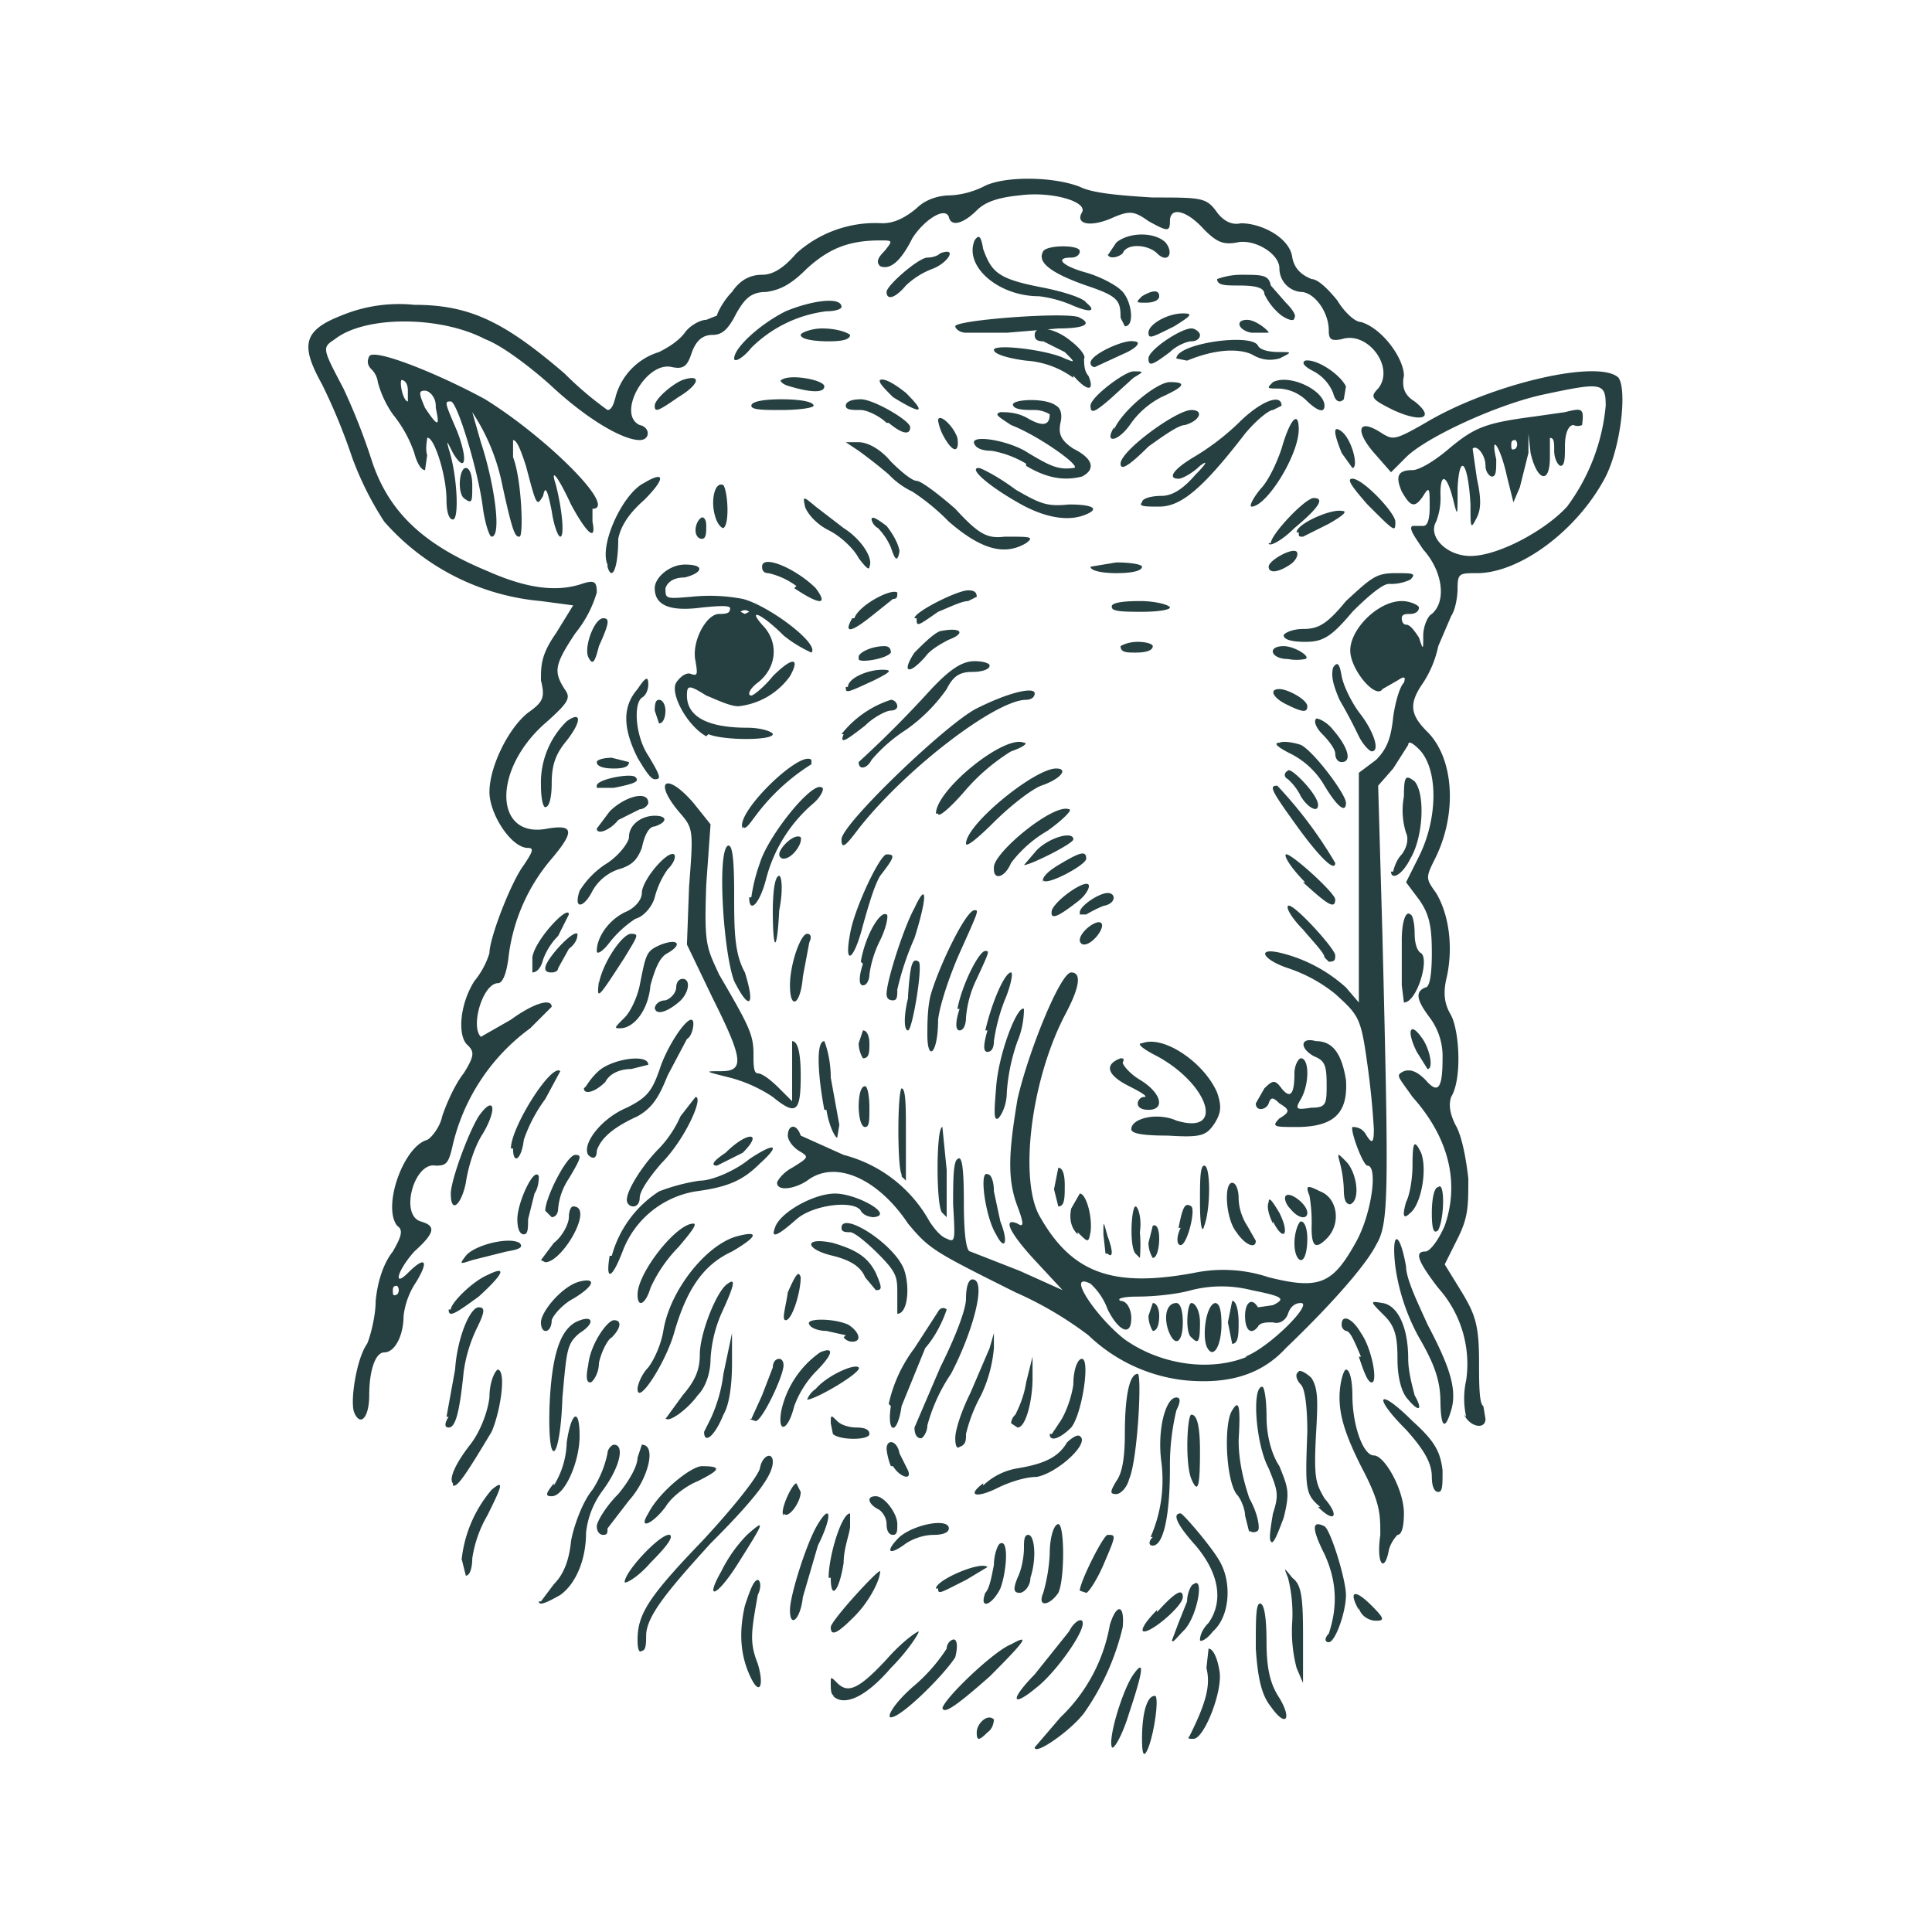 <svg xmlns="http://www.w3.org/2000/svg" viewBox="0 0 90 90"><path fill="#263f40" d="M53.2 81c0-1.1.2-2 .6-2 .2 0 0 1.6-.3 2.4-.2.5-.3.4-.3-.4zm-5 .4l1.2-1.4a7.8 7.8 0 0 0 2.3-4.3c.3-1 .7-1 .6.1a11.6 11.6 0 0 1-1.8 4c-.6.8-2.3 2-2.3 1.6zm3.6 0c-.2-.4.5-2.7 1-3.4.5-.7.5-.3-.2 1.8-.3 1-.7 1.7-.8 1.6zm-6.3-.7c0-.4.5-.9.8-.6 0 0 0 .4-.3.6-.4.4-.5.4-.5 0zm9.9.2c.8-1.6 1-2.4.8-3.2l.1-.9c.2 0 .4.4.5 1 .2.9-.7 3.2-1.2 3.2-.2 0-.3 0-.2-.1zm3.8-1.4c-.4-.5-.6-1.2-.7-2.7 0-1.4 0-2.1.2-2.1s.3.7.3 1.8c0 1.3.2 2 .6 2.6.6 1 .3 1.4-.4.4zm-16.7-.9a8 8 0 0 0 1.6-1.8c0-.3.3-.5.4-.4.1.1.1.4 0 .8-.5.8-2.5 2.8-3 2.8-.2 0 .1-.6 1-1.4zm1.4 1c0-.4 2.4-2.7 3.2-3 .9-.5.7-.2-1 1.5-1.7 1.5-2.2 1.8-2.2 1.4zm-5-.6c-.2 0-.2-.3-.2-.6s0-.3.3 0c.5.5 1 .3 2.3-1.1.7-.8 1.4-1.3 1.5-1.3 0 .1-.5.9-1.3 1.7-1.2 1.4-2.2 1.8-2.7 1.3zm9.3-1l1.6-2c.2-.4.5-.6.6-.5.3.3-1.2 2.4-2.1 3.1-1.2 1-1.3.6 0-.7zm-13.2.2c-.5-1-.6-2.1-.3-3.4.2-.6.4-1.2.6-1.2.1 0 .2.3 0 .7-.3 1.7-.4 2.2 0 3.2.3 1 .1 1.5-.3.7zm25.4-.5a6.8 6.8 0 0 1-.2-2.2 6.8 6.8 0 0 0-.2-2c-.2-.5-.2-.5.2 0 .4.3.5.8.5 2.6v2.3l-.3-.7zm-30.7-1.3c0-1.2.5-2 3-4.6 1.4-1.5 2.6-3 2.7-3.4.1-.6.6-.8.6-.3 0 .6-.7 1.6-2.9 3.8-2 2.2-3 3.4-3 4.3 0 .3 0 .7-.2.7-.1.1-.2 0-.2-.5zm24.9 0l.3-.8.4-1c0-.4.2-.8.3-.8.5-.4.2 1.4-.4 2.1-.4.4-.6.7-.6.5z"/><path fill="#263f40" d="M55.9 76.4c0-.2.1-.5.4-.8.7-1 .5-2.3-.6-3.6-.9-1-1.1-1.5-.7-1.5.1 0 1.4 1.5 1.8 2.2.6 1 .5 2.6-.3 3.3-.3.4-.6.5-.6.4zm6-.3c.4-1.2.4-2.4-.2-3.7-.6-1.2-.6-1.6 0-1.3.3.2 1 2.5 1 3.2 0 .8-.5 2.2-.8 2.2-.2 0-.2-.2 0-.4zm-23.2-.3c0-.3 2.3-2.8 2.3-2.6 0 .4-.5 1.4-1.2 2.1-.7.7-1.1 1-1.1.5zm15.2-.7c.9-1 1.2-1.1 1.2-.7 0 .4-1.4 1.6-1.8 1.6-.2 0 0-.4.6-1zM36.8 75c0-.7.8-3.2 1.3-4 .6-1 .7-.4 0 1l-.7 2.4c-.1 1-.6 1.5-.6.6zm26.5 0c-.5-.9-.2-1 .6-.2.6.6.6.7.2.7-.3 0-.7-.2-.8-.6zm-38.1-.4l.6-.8c.4-.4.7-1 .8-2 .1-.6.5-1.8 1-2.4a5 5 0 0 0 .7-1.7c0-.2.2-.4.3-.4.5 0 .3 1-.5 2.1a4 4 0 0 0-.8 2c0 1.3-.5 2.4-1.2 2.9-.7.4-1 .5-1 .3zm20.7-.4c.2-.2.3-.8.4-1.3 0-.5.2-1 .3-1 .4-.2.3 1.3 0 2.1-.4.8-1 1-.7.2zm2.7 0a8 8 0 0 0 .3-1.8c0-.8.2-1.4.4-1.4.3 0 .3 2.6 0 3.2-.4.6-1 .7-.7 0zm-15-1a6.6 6.6 0 0 1 1.2-1.7c.9-.8.8-.6-.4 1.3-1 1.6-1.6 1.8-.8.4zm5 .3c0-1 .6-3 1-3v.6c0 .3-.3 1-.3 1.7-.2 1.3-.6 1.8-.6.7zm5 .5c0-.4 2.1-1.3 2.4-1l-1 .6c-1.2.6-1.3.7-1.3.4zm3.8-.5c.2-.4.3-1 .3-1.4 0-.3 0-.6.2-.6.3 0 .4 1.1.1 2 0 .4-.3.7-.5.7-.3 0-.3-.2-.1-.7zm2.9.6c0-.4 1.1-2.6 1.3-2.6.4 0 .4 0-.2 1.4-.3.7-.7 1.3-.8 1.3l-.3-.1zm-21.2-.4c0-.5 1.7-2.3 2.1-2.2.2.1-.2.6-.9 1.3-.6.7-1.2 1-1.2.9zm-7.6-1a6 6 0 0 1 1.4-3.3c.6-.5.5-.2-.2 1.2a5.6 5.6 0 0 0-.7 2c0 .4-.1.8-.3.8l-.2-.8zm42.8-1.2c0-1 0-1.5-.9-3.2-.7-1.4-1-2.3-1-3.2 0-.7.2-1.3.3-1.3.2 0 .3.6.3 1.2 0 1.4.5 2.8 1 2.8s1.4 1.6 1.4 2.7c0 .6-.1 1-.3 1 0 0-.3.3-.4.7-.2 1.1-.6.7-.4-.7zm-22.4.1c.7-.6 2.3-.9 2.3-.4 0 .2-.3.3-.7.3-.5 0-1 .2-1.3.4-.8.6-1 .4-.3-.3zm11.7 0a6.6 6.6 0 0 0 .5-3.5c-.2-1.5.2-3 .7-3 .2 0 .2.2 0 .6a11 11 0 0 0-.3 2.7c0 2.2-.3 3.6-.8 3.6-.2 0-.2-.2 0-.4zm5.6.2c-.1-.1 0-.7.1-1.3.3-.9.2-1.1-.2-2.1-.6-1.1-.8-3.8-.3-3.8.1 0 .2.6.2 1.4 0 .8.2 1.7.6 2.3.4 1 .5 1.2.2 2.4-.3.8-.5 1.3-.6 1.1z"/><path fill="#263f40" d="M27.8 71.1c0-.2.4-.9 1-1.5.5-.6.9-1.3.9-1.7l.2-.6c.7 0 .3 1.6-.6 2.6l-1 1.3c0 .2 0 .3-.2.3s-.3-.2-.3-.4zm13.5-.1c0-.3-.2-.6-.4-.7-.4-.2-.6-.6-.1-.6.4 0 1 .8 1 1.3 0 .3 0 .5-.2.5s-.3-.2-.3-.5zm16.9.4l-.2-.8c0-.3-.2-.8-.4-1-.5-.7-.6-3.3-.2-3.9.3-.5.4-.3.3 1.4 0 .9.2 1.8.5 2.7.4.7.5 1.4.4 1.5-.1.1-.3.1-.4 0zm-28-.9c.5-1 2-2.2 2.5-2.2 1 0 .8.2-.2.7-.5.2-1.2.7-1.5 1.2-.6.8-1.3 1.1-.8.3zm6.3.1c-.2-.2.4-1.5.6-1.5l.2.4c0 .5-.6 1.3-.8 1zm25-.4c-.7-.6-.7-.8-.6-3.5 0-1.1-.1-2-.3-2.2-.2-.2-.3-.5-.1-.6 0-.1.3 0 .6.3.3.5.3 1 .2 2.7-.1 2 0 2.2.4 2.9.7.8.5 1.2-.3.4zm-35.7-1a4 4 0 0 0 .6-2c.2-1.4.6-1.7.6-.3 0 1.2-.7 2.8-1.3 2.8-.3 0-.3-.1.1-.6zm20 0a3 3 0 0 1 1.6-.8c1.2-.2 1.9-.5 2.3-1.2.2-.2.5-.4.6-.3.5.3-1 1.7-2 1.9-.6 0-1.4.3-1.8.5-1 .5-1.5.4-.7-.2zM52 69c.3-.4.4-1.2.4-2.2 0-1.7.2-2.8.6-2.8.2 0 0 4-.4 4.9-.1.4-.4.7-.6.7-.3 0-.3-.1 0-.6zm14.7-.2c0-.6-.3-1.2-1.2-2.2-1.6-1.6-1.3-2 .3-.4 1 .9 1.3 1.4 1.4 2.3 0 .7 0 1-.2 1s-.3-.3-.3-.7zm-45.6.3c-.2-.2.1-.9.8-1.8.4-.5.8-1.4.9-2.2 0-.8.3-1.3.4-1.3.4.1.1 2-.3 2.9-1.2 2-1.6 2.6-1.8 2.5zm34.4-.2c-.3-.7-.2-3 0-3 .3 0 .4.7.4 1.7 0 1.7-.1 2-.4 1.3zm-14-.6a3 3 0 0 1-.2-.8c0-.5.5-.4.6.2l.4.8c.2.5-.4.3-.7-.2zm-15.9-2.8c.1-2.4.5-3.5 1.2-3.9.8-.4 1 0 .2.5-.6.5-.6.8-.8 3-.1 3-.7 3.5-.6.4zM44.5 67c0-.4.3-1.3.7-2.1l.9-2.1.2-.7v.7a6.4 6.4 0 0 1-.6 2.2 7.2 7.2 0 0 0-.7 1.8c0 .3 0 .5-.3.6-.1.1-.2 0-.2-.4zm-11.7-.3l.3-.6a7 7 0 0 0 .6-2.1l.4-1.9v1.4c0 .9-.1 1.9-.4 2.4-.4 1-.9 1.4-.9.8zm6 .1l-.1-.5c0-.4 0-.4.3-.1.2.2.6.3.9.3.4 0 .6.1.6.3 0 .3-1.4.3-1.7 0zm3.8-.3l1.2-2.8c.7-1.4 1.2-2.7 1.2-3.2s.1-.9.3-.9c.7 0 0 2.5-1 4.4a8 8 0 0 0-1.1 2.4c0 .3-.2.6-.3.6-.2 0-.3-.2-.3-.5zm6.4.3l.4-.6c.2-.3.5-1 .6-1.7 0-.7.2-1.2.4-1.2.4 0 0 2.6-.5 3.2-.5.5-1 .7-1 .3zM20.8 66l.4-2.2c.1-1.5.7-2.9 1.1-2.9.3 0 .3.2-.1 1a6.8 6.8 0 0 0-.6 2c-.2 2-.4 2.6-.7 2.6-.2 0-.2-.2 0-.5zm15.6-.3a4.5 4.5 0 0 1 1.8-2.7c.7-.3.6.1-.2.9a4.6 4.6 0 0 0-1 1.6c-.3 1.2-.8 1.3-.6.2zm5-.3a6.7 6.7 0 0 1 1.2-2.6l1.1-1.7c.1-.2.3-.2.4-.1 0 0-.3 1-1 1.8L42 65.5c-.2 1.4-.7 1.3-.5 0zm5.7.9a.6.6 0 0 1 .2-.4c.1-.2.4-.8.5-1.5l.3-1.2v1c0 1-.3 2.3-.7 2.3l-.3-.2zm20-1c0-1-.3-1.8-1-3A9.6 9.6 0 0 1 65 59c-.2-1.7.2-1.7.5 0 0 .6.6 1.8 1 2.7 1 1.9 1.4 3 1.1 4-.3 1-.5.8-.5-.6z"/><path fill="#263f40" d="M68.3 66a3.9 3.9 0 0 1 0-1.7A5.3 5.3 0 0 0 67 60c-1-1.3-1.1-1.7-.6-1.7.2 0 .6-.5.9-1.2.7-2 .2-4.1-1.5-6-.7-1-.8-1-.4-1.2.3-.1.6 0 1 .4.6.7.8.4.8-1a3 3 0 0 0-.6-1.9c-.6-.8-.7-1.2-.2-1.4.2 0 .3-.6.3-1.6 0-1.2-.1-1.8-.6-2.5l-.6-.8.6-1.2c.9-1.8.9-4.1 0-5-.3-.3-.5-.4-.5-.2l-.7 1.1-.7.8.2 7c.3 12.2.3 13.4-.3 14.4-.4.8-1.8 2.5-4.2 4.8-1.1 1.2-2.6 1.7-4.7 1.5a7.7 7.7 0 0 1-4.5-2.1 16.9 16.9 0 0 0-3.4-2c-3.8-1.9-4-2-5-3.2-1.4-2.1-3.4-3-4.7-2-.6.4-1.4.5-1.4.1 0-.1.3-.5.7-.7.8-.5.8-.5.3-.8-.3-.2-.5-.5-.5-.7 0-.5.4-.6.6 0l2 .9a6.4 6.4 0 0 1 4 3.1c.2.3.5.7.8.8.4.2.4.1.3-1.6 0-1 0-2 .2-2.1.2-.2.3.3.3 2 0 1.4.1 2.3.3 2.3l2.3.9 2 .9-1.3-1.4c-1.2-1.3-1.5-2-.8-1.7.3.2.3 0 0-.8-.5-1.3-.4-2.6 0-5 .5-2.2 2-5.9 2.5-5.9s.4.7-.3 2c-1.6 3.1-2.1 7.6-1.2 9.3 1.5 2.7 3.4 3.4 7.2 2.7a6.7 6.7 0 0 1 3.5.2c2.4.6 3 .3 4.1-1.7.7-1.3 1-3.5.5-3.5-.2 0-.8-1.6-.7-1.8.1 0 .4 0 .6.3.3.5.4.5.4-.2a37 37 0 0 0-.3-3c-.3-2.2-.4-2.3-1.5-3.3a7 7 0 0 0-2.2-1.2c-1.2-.4-1.5-1-.3-.7a7 7 0 0 1 3 1.6l.6.7V36l.8-.6c.5-.5.7-1 .8-2 .1-.7.3-1.4.5-1.6.1-.3 0-.3-.3-.1l-.7.4c-.3.5-1.5-.9-1.5-1.8 0-1 1.3-2.3 2.4-2.3.4 0 .8.2.8.3 0 .2-.2.3-.4.3s-.4 0-.4.2.1.3.2.3c.2 0 .4.3.6.6.2.6.2.6.2-.1 0-.4.2-.9.4-1 .7-.6.5-2-.4-3-.4-.6-.7-1-.5-1.1h.5c.2 0 .3-.3.3-.9 0-.8 0-1-.3-.5-.4.6-.6.5-1-.2-.3-.7-.2-1 .5-1 .3 0 1-.4 1.7-1 1.2-1 1.7-1.2 4-1.5l1.4-.2c.8-.2.9-.2.8.6 0 0-.2.1-.4 0-.2 0-.4.3-.4 1 0 .5 0 .9-.2.9-.1 0-.3-.3-.3-.7 0-.4 0-.6-.2-.6v.9c0 1.3-.6 1.1-.9-.2l-.1-.9v.9l-.4 1.6-.3.7-.3-1.2c-.3-1.4-.8-2.1-.5-.8 0 .5 0 .8-.2.8-.1 0-.3-.2-.3-.5 0-.5-.4-1-.6-.8l.2 1.4c.2.9.2 1.4 0 1.8-.3.6-.3.5-.3-.6-.1-1.9-.5-2.5-.6-.8 0 1.4 0 1.4-.2.6-.3-1.2-.6-1.3-.6-.3a3 3 0 0 1-.2 1.3c-.4.7.5 1.6 1.6 1.6 1.3 0 3.5-1.2 4.5-2.3a9.3 9.3 0 0 0 1.8-4.7c0-1.1-.2-1.1-3-.5-2.2.5-5.4 2-6.3 2.9l-.7.7-.7-.8c-1-1.1-.9-1.8.3-1 .5.3.6.3 2-.5 3-1.8 8.1-3 9-2.1.4.6.1 3.2-.6 4.6-1.3 2.5-4 4.5-6 4.5-.8 0-.9 0-.9.7 0 .4-.1 1-.3 1.3l-.6 1.4a5 5 0 0 1-.7 1.7c-.7 1-.6 1.5.2 2.3 1.2 1.2 1.4 3.7.4 5.8-.5 1-.5 1 0 1.7.6 1 .8 2.5.5 3.9-.2.8-.1 1.3.2 1.8.4.8.5 3 0 3.8-.1.3-.1.7.2 1.3.3.5.5 1.6.6 2.5 0 1.3 0 1.8-.5 2.8l-.6 1.2.8 1.3c.6 1 .8 1.5.8 3.2 0 1 0 2 .2 2.1l.1.6c0 .5-.7.4-1-.2zM58 63.2c1.1-.4 3.2-2.5 2.6-2.5-.3 0-.5.2-.6.5-.1.3-.4.5-.7.4-.3 0-.6 0-.7.2-.3.4-.6.2-.6-.5 0-.6.3-.9.6-.4l.7-.1c.6-.3.5-.4-1-.7a5.7 5.7 0 0 0-2.8 0c-.7.2-1.8.3-2.5.3s-1 .1-.8.2c.3 0 .5.4.5.8 0 .9-.6.6-1.1-.4a3 3 0 0 0-.8-1.2c-1.2-.6.3 1.6 1.6 2.6 1.7 1.2 4 1.5 5.7.8zm12.8-41.7zm-.2-1c-.1 0-.2 0-.2.2s0 .3.2.2a.3.3 0 0 0 0-.4z"/><path fill="#263f40" d="M56.2 62.7c-.2-.6 0-1.9.4-2 .2 0 .3.3.3 1 0 1-.4 1.7-.7 1zm-1.8-.8c-.2-.7 0-1.2.4-1.2.2 0 .3.4.3.9 0 1-.4 1.2-.7.3zm1.1.4c-.3-.2-.2-1.6 0-1.6s.4.4.4.9c0 1-.1 1-.4.7zm1.7-.7l.2-1c.2 0 .3.5.3 1s0 1-.3 1l-.2-1zm-3.7-.3l.2-.6c.2 0 .3.3.3.6 0 .4-.1.7-.3.7 0 0-.2-.3-.2-.7zm-37 4.5c-.2-.5.1-2.5.6-3.2.1-.2.4-1.2.4-2 .1-1 .4-1.8.8-2.3.4-.7.5-1 .2-1.2-.7-.9.3-3.7 1.4-4 .2-.1.6-.6.7-1.1.2-.6.6-1.5 1-2 .5-.8.5-1 .2-1.3-.5-.4-.4-1.9.3-3a3.8 3.8 0 0 0 .7-1.3c0-.7 1-3.3 1.6-4.1.4-.6.5-.8.2-.8-.8 0-1.8-1.6-1.8-2.6 0-1.2.9-3 1.8-3.7.7-.5.8-.7.6-1.5 0-.7 0-1.2.7-2.2l.8-1.3-1.5-.2a11 11 0 0 1-7.3-3.7 14.8 14.8 0 0 1-1.5-3 27.4 27.4 0 0 0-1.4-3.4c-1-1.8-.9-2.5.9-3.2a7 7 0 0 1 3.4-.5c2.6 0 4.2.8 7 3.2a16 16 0 0 0 2 1.7c.2 0 .3-.3.4-.7a3 3 0 0 1 2-2c.4-.2.9-.5 1.2-.9.2-.3.7-.6 1-.6l.5-.2c0-.1.3-.7.7-1.1.4-.6.9-.8 1.4-.8.5 0 1-.3 1.6-1a5.5 5.5 0 0 1 4-1.4c.5 0 1-.2 1.6-.7.4-.4 1-.6 1.6-.6a4 4 0 0 0 1.5-.4c.9-.5 3.2-.5 4.5 0 .6.3 1.8.4 3.4.5 2.3 0 2.5 0 3 .7.3.4.7.6 1.1.5 1 0 2.3.7 2.4 1.6.1.5.4.8.9 1 .3 0 .8.5 1.2 1 .3.5.8 1 1.1 1 1 .3 2 1.7 2 2.5-.1.5 0 .9.5 1.2 1 .8.3 1-1 .4-1-.5-1.1-.6-.7-1 .8-1-.5-2.7-1.7-2.3-.5.1-.6 0-.6-.4 0-.9-.7-1.8-1.3-1.8a1.1 1.1 0 0 1-1-1.1c0-.7-1.2-1.4-2-1.2-.6.1-.9 0-1.5-.6-.8-.9-1.6-1.1-1.6-.4 0 .5-.1.5-1 0-.7-.5-.9-.5-1.8-.1-1 .4-1.6.2-1.3-.3.3-.5-1.4-1-2.9-.8-1 .1-1.6.3-2 .7-.6.6-1.2.8-1.3.3-.2-.5-1.2.2-1.7 1-.5 1-1 1.5-1.5 1.3-.2-.2-.1-.4.2-.7.4-.5.4-.5-.2-.5-1.5 0-2.4.4-3.4 1.3-.7.7-1.2 1-1.9 1.1-.7 0-1 .3-1.4 1-.4.8-.7 1-1.1 1-.5 0-.8.3-1 .9-.2.6-.4.7-.9.6-1.2-.3-2.6 2.2-1.5 2.7.5.1.5.7 0 .7-.8 0-2.5-1-4.2-2.6-.9-.8-2.2-1.8-3-2.1-2.1-1.1-5.6-1.1-7 0-.6.4-.6.4.4 2.3a28.8 28.8 0 0 1 1.3 3.3c.8 2.5 2.5 4 5.4 5.2 1.8.8 3.2 1 4.4.6.6-.2.7-.1.7.4a5.4 5.4 0 0 1-1 1.9c-1 1.5-1 1.8-.5 2.6.3.4.2.6-.8 1.5-2.6 2.2-2.5 5.5 0 5 1.2-.2 1.3.1.2 1.4a8.6 8.6 0 0 0-2 4.5c-.1.9-.3 1.3-.5 1.3-.7 0-1.3 2-.8 2.5l1.4-.8c1.1-.8 1.9-1 1.9-.6l-1 1a9.4 9.4 0 0 0-3.6 5.4c-.2.9-.3 1-.8 1-1-.2-1.7 2.3-.7 2.6.7.2.7.5-.3 1.4-.8.9-1 1.7-.3 1 .8-.8 1-.6.4.4a3.6 3.6 0 0 0-.6 1.6c0 .9-.4 1.7-.9 1.7-.4 0-.7.8-.7 2 0 1-.4 1.5-.7.8zm2-5.9c-.1 0-.2 0-.2.2s0 .3.2.2a.3.3 0 0 0 0-.4zM31 66.1l.8-1.1c.6-.7.8-1.2.8-1.9 0-1 .8-3 1.3-3.3.4-.3.3.1-.3 1.4a6.2 6.2 0 0 0-.5 2.1c0 .6-.2 1.3-.6 1.7-.5.7-1.5 1.4-1.5 1zm4 0l.5-1.1.5-1.3c0-.2.1-.4.3-.4.1 0 .2.1.2.3 0 .5-1 2.6-1.3 2.6l-.3-.1zm30.6-.9c-.3-.3-.5-1-.5-1.9 0-1-.1-1.5-.6-2-.7-.7-.7-.7-.1-.6.7.1 1.2 1.1 1.2 2.6 0 .6.2 1.3.3 1.7.4.7.2.8-.3.2zM38 64.7c.5-.6 1.8-1.2 2-1 .2.2-2 1.5-2.4 1.5 0 0 .1-.3.4-.5zm-8.3 0c0-.2.2-.7.5-1 .3-.4.6-1.1.7-1.7.3-1.9 2-4 3.4-4.4 1.1-.3 1 0-.2.7-1.3.6-2.1 1.7-2.7 3.8-.4 1.4-1.7 3.4-1.7 2.6zm-2.3-1.1c.1-1 .9-2.1 1.2-2.1.4 0 .3.4-.1.8-.2.1-.5.7-.6 1.2 0 .5-.3.9-.4.9-.2 0-.2-.3-.1-.8zm36-.4c-.3-.7-.5-1.2-.7-1.2a.3.3 0 0 1-.2-.3c0-.5.5-.3.9.4.5.7.8 2.3.5 2.3-.2 0-.4-.6-.6-1.2zm-24-1l-.9-.2c-.3 0-.7-.1-.8-.3-.2-.3 1.1-.3 1.8 0 .5.3.7.8.2.8a.5.5 0 0 1-.4-.2zm-14.2-.6c0-.5 1-1.7 1.8-1.9.8-.2.7.2-.3.8-.4.2-.9.7-1 1 0 .6-.5.7-.5.1zm11.5-1.4c.4-.9.5-1 .6-.7 0 .7-.4 2-.7 2-.2 0 0-.6.1-1.3z"/><path fill="#263f40" d="M21 61c0-.3 1-1.3 1.7-1.6 1-.5.7 0-.4 1-1.1.8-1.4 1-1.4.6zm20.8-.7c0-.8 0-1-.9-1.9-.5-.5-1.1-1-1.3-1-.2 0-.4 0-.4-.2 0-.8 2.4.7 2.9 1.9.3.8.2 2.1-.3 2.1v-1zm-12.1 0c0-1 1.8-3.3 2.6-3.3.2 0-.1.4-.7 1.1a6.6 6.6 0 0 0-1.3 1.9c-.2.7-.6 1-.6.3z"/><path fill="#263f40" d="M40.3 59.5c-.2-.5-.7-.8-1.5-1-1.3-.3-1.4-.9 0-.6 1 .3 1.6.6 2 1.4.3.7.3.8 0 .8l-.5-.6zm-11.8-1a5.2 5.2 0 0 1 2.2-3 8.8 8.8 0 0 1 1.9-.5c.6 0 1.7-.5 2.3-1 1.2-.8 1.5-.7.5.2-.8.8-1.5 1.1-3 1.3a4.4 4.4 0 0 0-3.4 2.8c-.5 1.3-.8 1.4-.6.2zm-6.8 0c.4-.5 2-.9 2.5-.6.2.2 0 .3-.6.4l-1.6.4c-.6.2-.6.2-.3-.2zm3.5.2l.6-.8c.4-.3.7-.9.7-1.2 0-.3.1-.5.2-.5 1 0-.5 2.6-1.3 2.6l-.2-.1zm35.1-.8c0-.5.2-1 .3-1 .2 0 .3.4.3.8 0 .5-.1 1-.3 1-.1 0-.3-.2-.3-.8zm-8.8.5l-.1-.9c0-.7 0-.6.2.1.3.8.2 1 0 .8zm1.4 0c-.3-.3-.2-2.2 0-2.2.1 0 .3.5.2 1.2a7.2 7.2 0 0 1 0 1.2l-.2-.2zm.6-.5l.2-.8c.2-.1.3.2.3.6s-.1.9-.3.9c0 0-.2-.3-.2-.7zm-7.1-.4c-.5-.8-.8-3-.4-2.8.2 0 .3.4.3.8l.3 1.4c.4 1 .2 1.4-.2.6zm3.8 0c-.3-.3-.4-.7-.3-1.2l.4-.7c.3 0 .6 1.1.5 1.8-.1.5-.1.5-.6 0zm4.7-.3c.2-1 .3-1.2.6-1 .2.2-.2 1.8-.5 1.8-.2 0-.2-.4 0-.8zm2.7.2c-.5-.6-.6-2.3-.2-2.3.2 0 .3.4.3.7 0 .5.2 1 .4 1.3l.4.7c0 .4-.5.2-.9-.4zm3.5-.2a7.4 7.4 0 0 0-.1-1.5c-.2-.5-.1-.5.5-.2.8.3 1 1.5.3 2.2-.5.5-.7.4-.7-.5zm-37-.4c0-.8.8-2.5 1-2 0 .1 0 .5-.2.8l-.3 1.2c0 .4 0 .7-.2.7s-.3-.3-.3-.7zm12 .4c.2-.7 1.8-1.6 2.8-1.6 1 0 2.8 1 1.8 1.1-.2 0-.5-.1-.6-.3-.3-.5-2.2-.3-3 .4-.9.8-1.2.9-1 .4zM55.9 56c0-1 0-1.7.2-1.7.3 0 .3 2 0 2.8-.1.4-.2 0-.2-1.1zm3.4 1c-.2-.4-.3-.8-.2-1 0-.3.2 0 .5.5.5 1 .2 1.4-.3.4zm7.4-.5c0-.6.1-1.2.3-1.2.3-.3.3 1.4 0 2-.2.2-.3 0-.3-.8zm-41.3-.1c0-.6 1-2.6 1.4-2.6.3 0 .3.1-.3 1.1a3 3 0 0 0-.5 1.4c0 .2-.1.4-.3.4l-.3-.3zm18.5.1c-.3-.2-.3-4 0-4l.2 2v2.2l-.2-.2zm16.2-.2c-.2-.2-.3-.5-.2-.6.2-.2 1 .4 1 .8 0 .3-.4.3-.8-.2zm5.4-.3c.2-.4.3-1.2.3-1.7 0-1.2.1-1.2.4-.6.3.8 0 2.4-.5 2.8-.3.3-.4.2-.2-.5zM21 55.6c0-.6.8-2.8 1.3-3.6.7-1 .9-.4.2.8-.4.6-.7 1.6-.8 2.3-.2 1-.7 1.5-.7.5zm8.2.3c0-.5.8-1.7 1.5-2.4a5.2 5.2 0 0 0 1-1.5l.7-.9c.4 0-.5 2-1.6 3.1-.6.7-1 1.3-1 1.6 0 .2-.1.4-.3.4a.3.3 0 0 1-.3-.3zm19.9-.5l.2-1c.2 0 .3.3.3.8 0 .6 0 1-.3 1l-.2-.8zm13.5 0a5.6 5.6 0 0 0-.2-1.3c-.1-.4-.1-.4.3 0 .5.5.7 1.8.2 2-.2 0-.3-.2-.3-.7zM42 54.7c-.2-.3-.2-3.8 0-4 .2 0 .2.9.2 2V55l-.2-.2zm-8.2-1c1-1 1.8-1 .8 0l-1.2.6c-.3 0-.2-.2.4-.6zm-10-.2c0-1 1.9-4 2.3-3.6l-.7 1.3a7 7 0 0 0-1 1.9c-.1.9-.5 1.2-.5.4zm3.6.3c-.3-.5.6-1.7 1.8-2.2 1-.5 1.2-.8 1.6-2 .5-1.3 1.5-2.6 1.5-1.9 0 .2-.1.6-.3.7l-.9 1.7c-.4 1-.7 1.5-1.4 1.9-1.1.5-1.7 1-1.9 1.6 0 .4-.2.4-.4.2zm11-2.1c-.3-1.6-.4-3.2 0-3.2 0 0 .3.7.3 1.7l.4 2.2-.1.6c-.1 0-.4-.6-.5-1.3zm14.3.9c0-.5 1.2-.8 2.1-.4 2.3.7 1.5-1.7-.9-3-.6-.3-1-.6-.7-.6 1-.4 2.9.9 3.5 2.3.2.6.2.9-.1 1.4-.4.6-.6.7-2.2.6-1.2 0-1.7-.1-1.7-.3zm-12.7-1c0-.6.1-1 .3-1 .1 0 .2.4.2 1s0 .9-.2.9-.3-.5-.3-1zm19.6.5c.5-.3.5-.4 0-.7-.3-.3-.4-.3-.5 0-.1.3-.6.4-.6 0l.4-.7c.4-.4.5-.4.8 0 .4.5.6.3.6-.7 0-.4.2-.7.3-.7.4 0 .4 1.2 0 1.9-.3.5-.2.5.5.4.7 0 .7-.2.7-1.1 0-.9-.1-1.1-.6-1.3-.7-.4-.6-.9.1-.7.8 0 1.2.6 1.4 1.8.1 1.5-.5 2.2-2.3 2.2-1 0-1.2 0-.8-.4zm-13.2-1.4c.1-1.6 1-3.9 1.3-3.7 0 .1 0 .8-.3 1.5a8.9 8.9 0 0 0-.5 2.4c0 .5-.2 1-.4 1.2-.2.1-.2-.2-.1-1.4zm-10.4.4a6.6 6.6 0 0 0-2-.9c-1.2-.3-1.2-.3-.4-.3 1.1 0 1-.6-.4-3.4L32 44l.1-2.7c.2-2.6.2-2.7-.4-3.4-1.3-1.5-.7-2 .6-.5l.8 1-.2 2.8c-.1 2.8 0 2.9.6 4.2 1.4 2.4 1.6 2.8 1.6 3.7 0 .5 0 .9.2.9s.6.3 1 .7l.6.6v-2.8c.3 0 .4.7.4 1.6 0 1.7-.2 1.9-1.3 1z"/><path fill="#263f40" d="M53 51.4c0-.1.1-.3.3-.3.2 0-.1-.2-.7-.5-1-.5-1.2-1-.4-1.3.1 0 .2 0 .1.2 0 .1.3.5.8.8 1 .6 1.2 1.4.4 1.4-.3 0-.5-.1-.5-.3zm-25.7-.8s.3-.5.7-.8c.7-.5 2.2-.7 2.2-.2l-.8.2c-.5 0-1 .2-1.2.6-.5.5-1 .6-1 .3zM66 49c-.5-1-.3-1.4.2-.7.4.5.6 1.5.3 1.5L66 49zm-26-.4l.2-.6c.2 0 .3.3.3.6 0 .4 0 .7-.3.7 0 0-.2-.3-.2-.7zm3.2-.4c0-.5 0-1.4.2-2 .4-1.3 1.6-3.8 2-3.8.2 0 .2 0-.7 2-.4.9-.9 2.3-1 3.1 0 1.6-.5 2-.5.7zm2.7-.2c.3-1.3.9-2.7 1.2-2.7.1 0 0 .6-.3 1.3a8.6 8.6 0 0 0-.5 1.9c0 .3-.1.5-.3.5-.2 0-.2-.3 0-1zm-16.8-.6c.3-.3.6-1 .7-1.5.3-1.5.3-1.6 1-1.9.8-.3 1 0 .3.4-.4.2-.6.8-.8 1.5-.1 1.2-.8 2-1.4 2-.3 0-.3 0 .2-.5zm13.2-1c.1-1.5.2-1.8.5-1.6.2.2-.3 3.2-.5 3.2s-.2-.7 0-1.5zm2.3.6c.2-1.1 1-2.7 1.3-2.7.2 0 .2 0-.4 1.3a5 5 0 0 0-.5 1.8c0 .3-.1.6-.3.6-.2 0-.2-.4 0-1zm-14.1 0c0-.2.2-.4.5-.4.3-.1.5-.4.5-.6 0-.2.1-.4.3-.4.4 0 .3.7-.2 1.1-.6.5-1.1.6-1.1.2zm3.7-1.3c-.5-1.3-.8-6-.3-6.3.2-.1.3.5.3 2.2 0 1.7 0 2.8.5 3.7.5 1.6.2 1.8-.5.4zm2.6.2c0-1 .5-2.4.8-2.4.2 0 .2.2.1.4l-.3 1.6c-.1 1.3-.6 1.6-.6.4zm4.5.4c0-.6.8-3.1 1.3-4 .6-1.3.6-.5 0 1.4a13 13 0 0 0-.8 2.4c0 .3 0 .5-.2.5s-.3-.1-.3-.3zm24-.4v-2.1c0-.9.2-1.4.4-1.2.1 0 .2.4.2.9 0 .4.1.8.3.9.4.3-.2 2.3-.8 2.3l-.1-.8zm-37.4-.1c.2-1 1.1-2.3 1.5-2.3.4 0 .3.1-.3 1.1-1.3 2-1.3 2-1.2 1.1zm12.2-1c.2-1.2.9-2.4 1.2-2.2.1 0 0 .6-.3 1.2a5.1 5.1 0 0 0-.5 1.6c0 .2-.1.5-.3.5-.2 0-.2-.4 0-1zm-15.3-.2c.1-.8 1.7-2.5 1.7-2l-.5 1a3 3 0 0 0-.7 1.1c-.1.4-.3.6-.5.6v-.7zm.6.5c0-.4 1.3-1.8 1.5-1.6 0 .1 0 .4-.4.7l-.5.9c0 .1-.1.2-.3.2-.1 0-.3 0-.3-.2zm36.3-.5c0-.2-.5-.7-1-1.3-.5-.5-.8-1-.7-1.1.2-.2 2.2 2 2.2 2.3 0 .2 0 .3-.3.3l-.2-.2zm-33.9-.3c0-.6.5-1.4 1.3-1.8.5-.2.8-.6.8-.9 0-.6 1.2-2 1.5-1.8.1.1 0 .4-.3.7a4 4 0 0 0-.6 1.3c-.1.4-.5.9-.9 1a5 5 0 0 0-1.2 1.1c-.3.4-.6.6-.6.4zm11.8-.8c.2-1.2 1.4-3.7 1.7-3.7.4 0 .4.1-.3 1-.3.5-.6 1.6-.8 2.3-.4 1.6-.9 2-.6.4zm-3.6-1c0-1 .1-1.7.3-1.7.1 0 .2.6 0 1.6-.1 2-.3 2-.3 0zm14.3 1.3c0-.4.8-1 1-.8.2.2-.4 1-.8 1a.2.2 0 0 1-.2-.2zM49 42.4c.2-.5 1.5-1.4 1.7-1.2.1.1-.1.5-.5.8-.9.7-1.3.9-1.2.4zm1.3.1c0-.3.9-.9 1.3-.9s.4.5-.2.6a6 6 0 0 0-.8.4h-.3zm-23.3-1a4 4 0 0 1 1.3-1.3c.6-.4 1-1 1-1.2 0-.6.6-1 1.2-1s.6.3 0 .5c-.3 0-.5.5-.6 1-.2.5-.4.8-1.1 1a2.2 2.2 0 0 0-1.2 1c-.4.8-.9.9-.6 0zm8 .3a8 8 0 0 1 .4-1.6c.4-1.3 2.5-3.9 2.9-3.5.1 0 0 .4-.5.8a6.9 6.9 0 0 0-2.1 3.4c-.3 1.2-.8 1.7-.8.9zm25.8-.7c-.6-.6-1-1.2-.9-1.3.2-.1 2.3 1.8 2.3 2.1 0 .5-.4.2-1.5-.8zm-12.2 0c-.1-.2.2-.5.7-.8 1-.6 1.3-.7 1.3-.3 0 .3-1.9 1.3-2 1zm-2.3-.7c0-.7 2.8-3 3.5-2.7.2 0-.3.5-1 1a5.7 5.7 0 0 0-1.7 1.5c-.3.7-.8.8-.8.3zm18.6.2s.1-.5.4-.8c.3-.4.3-.8.2-1a3.5 3.5 0 0 1-.1-1.7c0-1 .1-1 .5-.7.5.6.4 2.6-.2 3.6-.4.8-.9 1-.9.6zm-16.6-1c.6-.6 1.7-.9 1.7-.5 0 .2-2 1.2-2.3 1.2l.6-.7zm12.2-1c-1.3-1.8-1.4-2-1-2a20 20 0 0 1 2.7 3.6c0 .4-.6-.1-1.7-1.6z"/><path fill="#263f40" d="M36.3 39.8c0-.3.7-1 1-.8.1.3-.4 1-.8 1a.2.2 0 0 1-.2-.2zm2.9-.7c0-.7 4.9-5.4 6.3-6.1 1.6-.8 2.7-1 2.7-.7 0 .2-.2.3-.4.3-1.4 0-5.6 3.2-7.8 6-.6.8-.8 1-.8.5zm5.8.2c0-.9 3.2-3.5 4.2-3.5.6 0 .2.5-.7.8-.5.2-1.5 1-2.2 1.7-.7.7-1.3 1.2-1.3 1zm-17.2-.7l.6-.8c.7-.7 1.8-1 1.8-.4 0 .1-.2.3-.4.3l-1 .5c-.4.5-1 .7-1 .4zm6.8 0c-.4-.7 2.7-3.7 3.2-3.2v.2a9.6 9.6 0 0 0-2.6 2.4c-.3.4-.5.7-.6.5zm9-.7c0-1.1 3.2-3.7 4.1-3.3.2 0 0 .2-.6.4a9.3 9.3 0 0 0-2.2 1.9c-.7.8-1.2 1.2-1.2 1zm-18.4-1.3a4 4 0 0 1 1.2-3c.7-.5.7 0 0 .9-.5.6-.7 1.1-.7 2 0 .6-.1 1.1-.3 1.1-.1 0-.2-.4-.2-1zm35.4.5a2.6 2.6 0 0 0-.6-.8c-.2-.1-.2-.3 0-.4.1-.2 1.4 1.1 1.4 1.6 0 .4-.5.1-.8-.4zm1.1-.5a3.8 3.8 0 0 0-1.6-1.5c-.6-.3-.8-.5-.5-.5.2-.1.7 0 1 .1.6.3 2.1 2.3 2.1 2.7 0 .5-.4.2-1-.8zm-33.9 0c0-.3 1.6-.6 1.8-.4.2.2 0 .3-1 .5h-.8zm1.9-1.3c-.7-1.4-.7-2.4 0-3.2.4-.6.5-.6.5-.2 0 .2-.1.5-.3.6-.4.3-.3 1.8.3 2.7.6 1 .6 1.1.3 1.1-.2 0-.5-.5-.8-1zm-1.9.2c0-.1.3-.2.7-.2l.8.2c0 .2-.2.3-.7.3s-.8-.1-.8-.3zm12.2 0a50.8 50.8 0 0 0 3.2-3.2c1-1.1 1.6-1.5 2.2-1.5.4 0 .7.1.7.2 0 .2-.4.3-.8.3-.6 0-.9.2-1.2.8a7.7 7.7 0 0 1-1.9 1.9 7.2 7.2 0 0 0-1.6 1.4c-.2.4-.6.5-.6.1zm22.2-.4c0-.2-.3-.6-.6-.9-.3-.3-.4-.6-.3-.7 0-.1.5.1.8.5.7.8.9 1.5.4 1.5-.2 0-.3-.2-.3-.4zm1.1-.8a23.7 23.7 0 0 0-.9-1.7c-.3-.7-.4-1.1-.3-1.5.2-.3.3-.2.4.4.1.5.5 1.3.9 1.8.6.8.9 1.7.5 1.7-.1 0-.4-.3-.6-.7zm-30.4 0c-.9-.5-1.7-2-1.4-2.5.2-.3.5-.5.7-.4.3.1.3 0 .2-.6-.2-.9.5-2.2 1.1-2.2.2 0 .5 0 .5-.2.1-.2-.3-.2-1.3-.1-1.5.2-2.2-.1-2.2-.9 0-.5.7-1.1 1.4-1.1 1 0 .8.4 0 .6-.5 0-.8.2-.9.5 0 .5 0 .5 1.2.4a8.2 8.2 0 0 1 2.4.1c1.2.3 3.6 2.1 3.2 2.5 0 0-.7-.3-1.3-.8-1-1-1.7-1.3-1-.5.8.8.7 2-.2 2.7-.4.3-.5.6-.3.6.1 0 .6-.4 1-.9.9-.9 1.3-.9.8 0a3.4 3.4 0 0 1-2.4 1.4c-.4 0-1-.3-1.5-.5-.8-.5-.9-.5-.9 0 0 1 1 1.5 2.8 1.5.7 0 1.2.2 1.2.3 0 .3-2.3.3-3 0zm2-5.8a.3.3 0 0 0-.4 0l.2.1.2-.1zm4.3 5.7a4.8 4.8 0 0 1 2.3-1.6c.2 0 .3.2.3.3 0 .1-.1.2-.3.2-.2 0-.8.3-1.2.7-.9.7-1.2.9-1 .4zm-8.7-1c0-.3 0-.6.2-.6s.3.3.3.5c0 .3-.1.6-.3.6l-.2-.6zm29.4-.4c-.6-.3-.8-.7-.3-.7.4 0 1.3.5 1.3.8 0 .3-.2.3-1-.1zM39.5 32c0-.4.9-.8 1.6-.8.5 0 .4.1-.4.5-1.3.6-1.3.6-1.3.3zm3.1-1.6c.4-.4.9-.9 1.2-1 1-.2 1.2.1.4.4-.4.2-.9.5-1.1.8-.8.9-1.1.7-.5-.2zm-15.2.2c-.2-.5.3-1.8.7-1.8.3 0 .3.2-.2 1.3-.2.8-.3.9-.5.5zm12.6 0c0-.2.6-.5 1.2-.5.2 0 .3.1.3.3-.2.3-1.5.5-1.5.3zm20 .1c-.8 0-1-.6-.2-.6.5 0 1.3.5 1 .6a2.1 2.1 0 0 1-.8 0zm-7.8-.6s.3-.2.8-.2c.4 0 .7.1.7.2 0 .2-.3.3-.8.3-.4 0-.7 0-.7-.3zm7.6-.5c0-.1.4-.3.9-.3.7 0 1.1-.2 2-1.3 1.2-1.1 1.4-1.3 2.3-1.3.8 0 1 0 .7.3a2.1 2.1 0 0 1-1 .2c-.3 0-1 .6-1.7 1.3-1 1.2-1.4 1.4-2.2 1.4-.6 0-1-.1-1-.3zm-20-.8c.2-.6 1.7-1.4 2-1.2 0 .2 0 .3-.2.3l-1 .8c-1 .8-1.3.8-.9.1zm2.8 0c0-.3 2-1.3 2.5-1.3.3 0 .4.1.4.3l-.4.2c-.3 0-.9.3-1.4.5-1 .7-1 .7-1 .3zm9.2-.5c-.1-.2.4-.3 1.3-.3.8 0 1.4.2 1.4.3 0 .1-.5.2-1.3.2-.7 0-1.4 0-1.4-.2zm-14.7-1a3.5 3.5 0 0 0-1.3-.6c-.2 0-.3-.1-.3-.3 0-.6 1.6.1 2.5 1 .6.8.2.8-1 0zm-8.8-1c-.4-.9.7-3.3 1.7-3.8 1-.6 1-.2 0 .8-.8.7-1.1 1.3-1.2 1.8 0 1.4-.3 2-.5 1.3zm22.5.1l1.2-.2c.7 0 1.2.1 1.2.2 0 .2-.5.3-1.2.3-.6 0-1.2-.1-1.2-.3zM40 26c-.2-.4-.8-1-1.4-1.3-.6-.3-1-.8-1.1-1.1-.1-.5-.1-.5.5 0l1.3 1c.8.5 1.4 1.4 1.2 1.8 0 .2-.2 0-.5-.4zm19.1.4c0-.3 1.1-.9 1.3-.7.1.1 0 .4-.3.6-.6.4-1 .4-1 .1zm-17.6-.9a3 3 0 0 0-.6-.9.6.6 0 0 1-.3-.4c0-.2.3 0 .7.3.4.5.6 1 .6 1.2-.1.5-.2.4-.4-.2zm2.7-1.2a10.1 10.1 0 0 0-1.7-1.4 3.7 3.7 0 0 1-1.1-.8A22.7 22.7 0 0 0 40 21l-.6-.4h.6c.4 0 1 .3 1.5.9.5.5 1 .9 1.2.9.2 0 1 .6 1.8 1.3 1.1 1.2 1.5 1.4 2.3 1.3 1.2 0 1.4 0 1 .3-1 .6-2.1.3-3.6-1zm15 1c0-.4 1.6-2.1 2-2.1.5 0 .3.4-.9 1.4-.6.6-1.2.9-1.2.7zm-36.7-1.6c-.2-1.7-1.2-5-1.5-5-.3 0-.3 0 .3 1.4.5 1.3.4 2-.2 1-.3-.6-.3-.6-.2-.2.4 1.2.5 3.3.2 3.3-.2 0-.3-.4-.3-.9 0-1.2-.6-3-.9-2.9 0 .1-.1.5 0 .8l-.1.7c-.2 0-.4-.4-.5-.8a5.9 5.9 0 0 0-1-1.8 4.8 4.8 0 0 1-.7-1.5 1 1 0 0 0-.3-.6c-.2-.2-.2-.4-.1-.6.2-.4 3.2.8 5.4 2 2.9 1.8 6.2 5.1 5 5.1v.6c.2 1-.3.5-1-.8-.6-1.3-1-1.8-.7-.9.3 1.2.4 2.4.2 2.4-.1 0-.3-.5-.4-1.2-.2-1-.3-1.2-.4-.7-.3.5-.3.5-.8-1.4-.2-.6-.4-1.2-.6-1.2v.8c.4 1 .5 3.7.3 3.7s-.3-.1-.8-2.4a9.5 9.5 0 0 0-1.4-3.4l.4 1.4c.6 1.8 1 4.4.5 4.4-.1 0-.3-.6-.4-1.3zm-2.2-4.8c0-.4-.3-.7-.5-.7-.3 0-.3.1 0 .8.6.9.7.9.5 0zm-1.3-.7c0-.4-.2-.5-.3-.5-.1.2.1 1 .3 1v-.5zm13.4 6.5c0-.2.1-.5.3-.6.1 0 .2.1.2.4 0 .3 0 .6-.2.6s-.3-.2-.3-.4zm28 .1c0-.4 1.6-1.1 2.1-1 .3 0 .1.2-.6.6l-1.2.6c-.2 0-.2 0-.2-.2zM33.3 24c-.2-.7 0-1.6.4-1.4.2.3.3 1.8 0 2-.1 0-.3-.2-.4-.6zm30.4-.5c-.7-.8-1-1.2-.7-1.2.5 0 2 1.6 2 2 0 .5 0 .5-1.3-.8zm-16.3-.1c-1.4-.8-2.3-1.6-1.8-1.6.1 0 .9.4 1.7 1 1.2.7 1.5.8 2.5.7 1.1 0 1.5.2.7.5s-1.9.1-3.1-.6zm5.8 0c0-.2.5-.3.9-.3.5 0 1-.3 1.6-1 .5-.5.6-.7.2-.4-.3.3-.8.6-1 .6-.5 0-.3-.4.7-1a11.4 11.4 0 0 0 2.1-1.6c1-1 2-1.4 2-.8l-.4.2c-.2 0-.8.5-1.3 1.1-2 2.6-3 3.4-4 3.4-.6 0-1 0-.8-.2zm5.5-.6c.4-.4.8-1.3 1-1.9.4-1.4.8-1.8.8-.9 0 1.2-1.5 3.6-2.2 3.6-.1 0 0-.3.4-.8z"/><path fill="#263f40" d="M21.6 23.2c-.3-.3-.2-1.4.1-1.4.2 0 .3.4.3.8 0 .8 0 .9-.4.6zm26.2-1.6a4.7 4.7 0 0 0-1.6-.6c-.4 0-.7-.1-.8-.3-.3-.5 1.6-.2 2.5.4 1 .6 1.4.8 2.1.7.5 0-1.6-1.5-2.9-2-.6-.4-.8-.5-.5-.6.3 0 .8 0 1.3.3.7.4 1 .3 1-.2 0 0-.3-.2-.7-.2-.4 0-.9 0-1-.2-.2-.3 1.5-.4 2 0 .2.1.3.4.2.8-.1.5 0 .8.6 1.2 1 .5 1 1 .4 1.3-.8.2-1.6.1-2.6-.5zm4.4 0c0-.6 2.6-2.5 3.3-2.5.6 0 .4.5-.3.7-.3 0-1 .5-1.7 1-1 1-1.3 1.1-1.3.8zm10.3-.5c-.4-1-.4-1.3 0-1 .5.4.8 1.7.5 1.7l-.5-.7zM44 20.4a2.4 2.4 0 0 1-.3-.8c0-.4.7.2.9.8.1.7-.2.7-.6 0zm7.9-.4c.4-.9 2-2.2 2.6-2.2.8 0 .7.2-.4.7a4 4 0 0 0-1.4 1.2c-.6.9-1.3 1-.8.2zm-10.6-.3c-.3-.3-.9-.6-1.2-.6-.4 0-.7 0-.7-.2s.3-.3.7-.3c.6 0 2.3 1 2.3 1.3 0 .4-.4.3-1-.2zm-10.8-.8c0-.3.8-1 1.3-1.2.9-.3.8.2-.2.8-1 .7-1.1.7-1.1.4zm4.5 0c0-.2.6-.3 1.4-.3.8 0 1.5.1 1.5.3 0 .1-.7.2-1.5.2s-1.4 0-1.4-.2zm6.6-.4c-.4-.4-.7-.7-.6-.8.2-.1.7.2 1.2.6 1 1 .7 1-.6.2zm9.2.4c0-.4 1.6-1.6 2-1.6.5 0 .5 0 0 .3l-1.1 1c-.7.6-.9.7-.9.3zm10-.3a2 2 0 0 0-1.2-.5c-.6 0-.6 0-.3-.3.8-.4 2.4.4 2.4 1.1 0 .4-.4.2-.9-.3zm1.3-.3a2 2 0 0 0-.9-1c-.4-.2-.6-.4-.4-.5.5-.1 1.6.6 1.9 1.2l-.1.6c-.2.2-.4.1-.5-.3zM36.8 18c-.4-.1-.5-.3-.4-.3.4-.3 2 0 2 .3s-.6.3-1.6 0zm13.2-.4a4.2 4.2 0 0 0-2.2-.8c-.8-.1-1.5-.3-1.5-.5 0-.3 2.5 0 3.3.4.5.2.5.2 0-.3l-1-.5c-.3 0-.4-.1-.4-.3 0-.5 1-.3 1.7.3.4.3.7.7.6.8 0 .2 0 .6.2.8.3.7 0 .8-.7 0zm.8-.7c0-.4 1.6-1.1 2-1 .4 0 .2.3-.5.6l-1.3.6s-.2 0-.2-.2zm-16.6-.2c0-.5 1.2-1.6 2.4-2.2 1.2-.5 2.6-.7 2.6-.2 0 .1-.3.2-.7.2a6 6 0 0 0-3.5 1.7c-.4.5-.8.7-.8.5zm19.3 0c0-.4 1.5-1.4 2-1.4.2 0 .4.2.4.3 0 .2-.2.3-.4.3s-.7.2-1 .5c-.8.6-1 .7-1 .3zm1.3 0c0-.7 3.5-1.2 3.8-.6.1.2.5.3 1 .3.6 0 .6 0 0 .3-.4.1-.8.1-1.3-.2-.7-.3-1.8-.2-3 .3l-.5-.1zm-17.5-1.1c0-.1.5-.3 1-.3.7 0 1.2.2 1.3.3 0 .2-.3.3-1 .3s-1.3-.1-1.3-.3z"/><path fill="#263f40" d="M45 15.5c-.3 0-.5-.2-.5-.3 0-.3 5.4-.7 5.8-.4.6.3.2.5-1 .5l-2.4.2H45zm8.5 0c0-.4.9-.9 1.6-.9.5 0 .4.1-.4.6-1.2.6-1.2.6-1.2.2zm4.8 0c-.6-.1-.8-.6-.2-.6.4 0 1 .5 1 .6h-.8zm-6.1-.7c0-.8-.1-1-1.6-1.5-1.7-.6-2.3-1.1-2-1.6.2-.3 1.7-.3 1.7 0 0 .2-.2.3-.4.3-.8 0-.4.4.7.7.7.2 1.4.6 1.6.8.5.4.7 1.7.2 1.7l-.2-.4zm7.5-.1a2.8 2.8 0 0 1-.8-1c0-.3-.4-.4-1.2-.4-.6 0-1 0-1-.3 0 0 .5-.2 1.1-.2 1 0 1.3 0 1.4.5l.7.8c.3.3.5.6.4.7 0 .2-.3.1-.6-.1zm-9.8-.5a5.6 5.6 0 0 0-1.5-.4c-1.9 0-3.5-1.4-3-2.6.2-.3.3-.2.4.4.4 1.1.7 1.4 2.8 1.8 1 .2 1.9.5 2 .7.5.4.2.5-.7.1zm3.3-.4c.5-.3.8-.3.8 0 0 .2-.3.3-.6.3-.5 0-.5 0-.2-.3zm-11.9-.2c0-.3 1.5-1.6 1.9-1.6 0 0 .4 0 .6-.2.8-.3.4.4-.3.7a3.7 3.7 0 0 0-1.3.8c-.5.6-.9.7-.9.3zm10.3-1.7l.4-.6c.6-.5 1.8-.5 2.3 0 .4.5.1 1-.4.5-.4-.4-1.4-.5-1.6 0-.2.2-.7.3-.7 0z"/></svg>